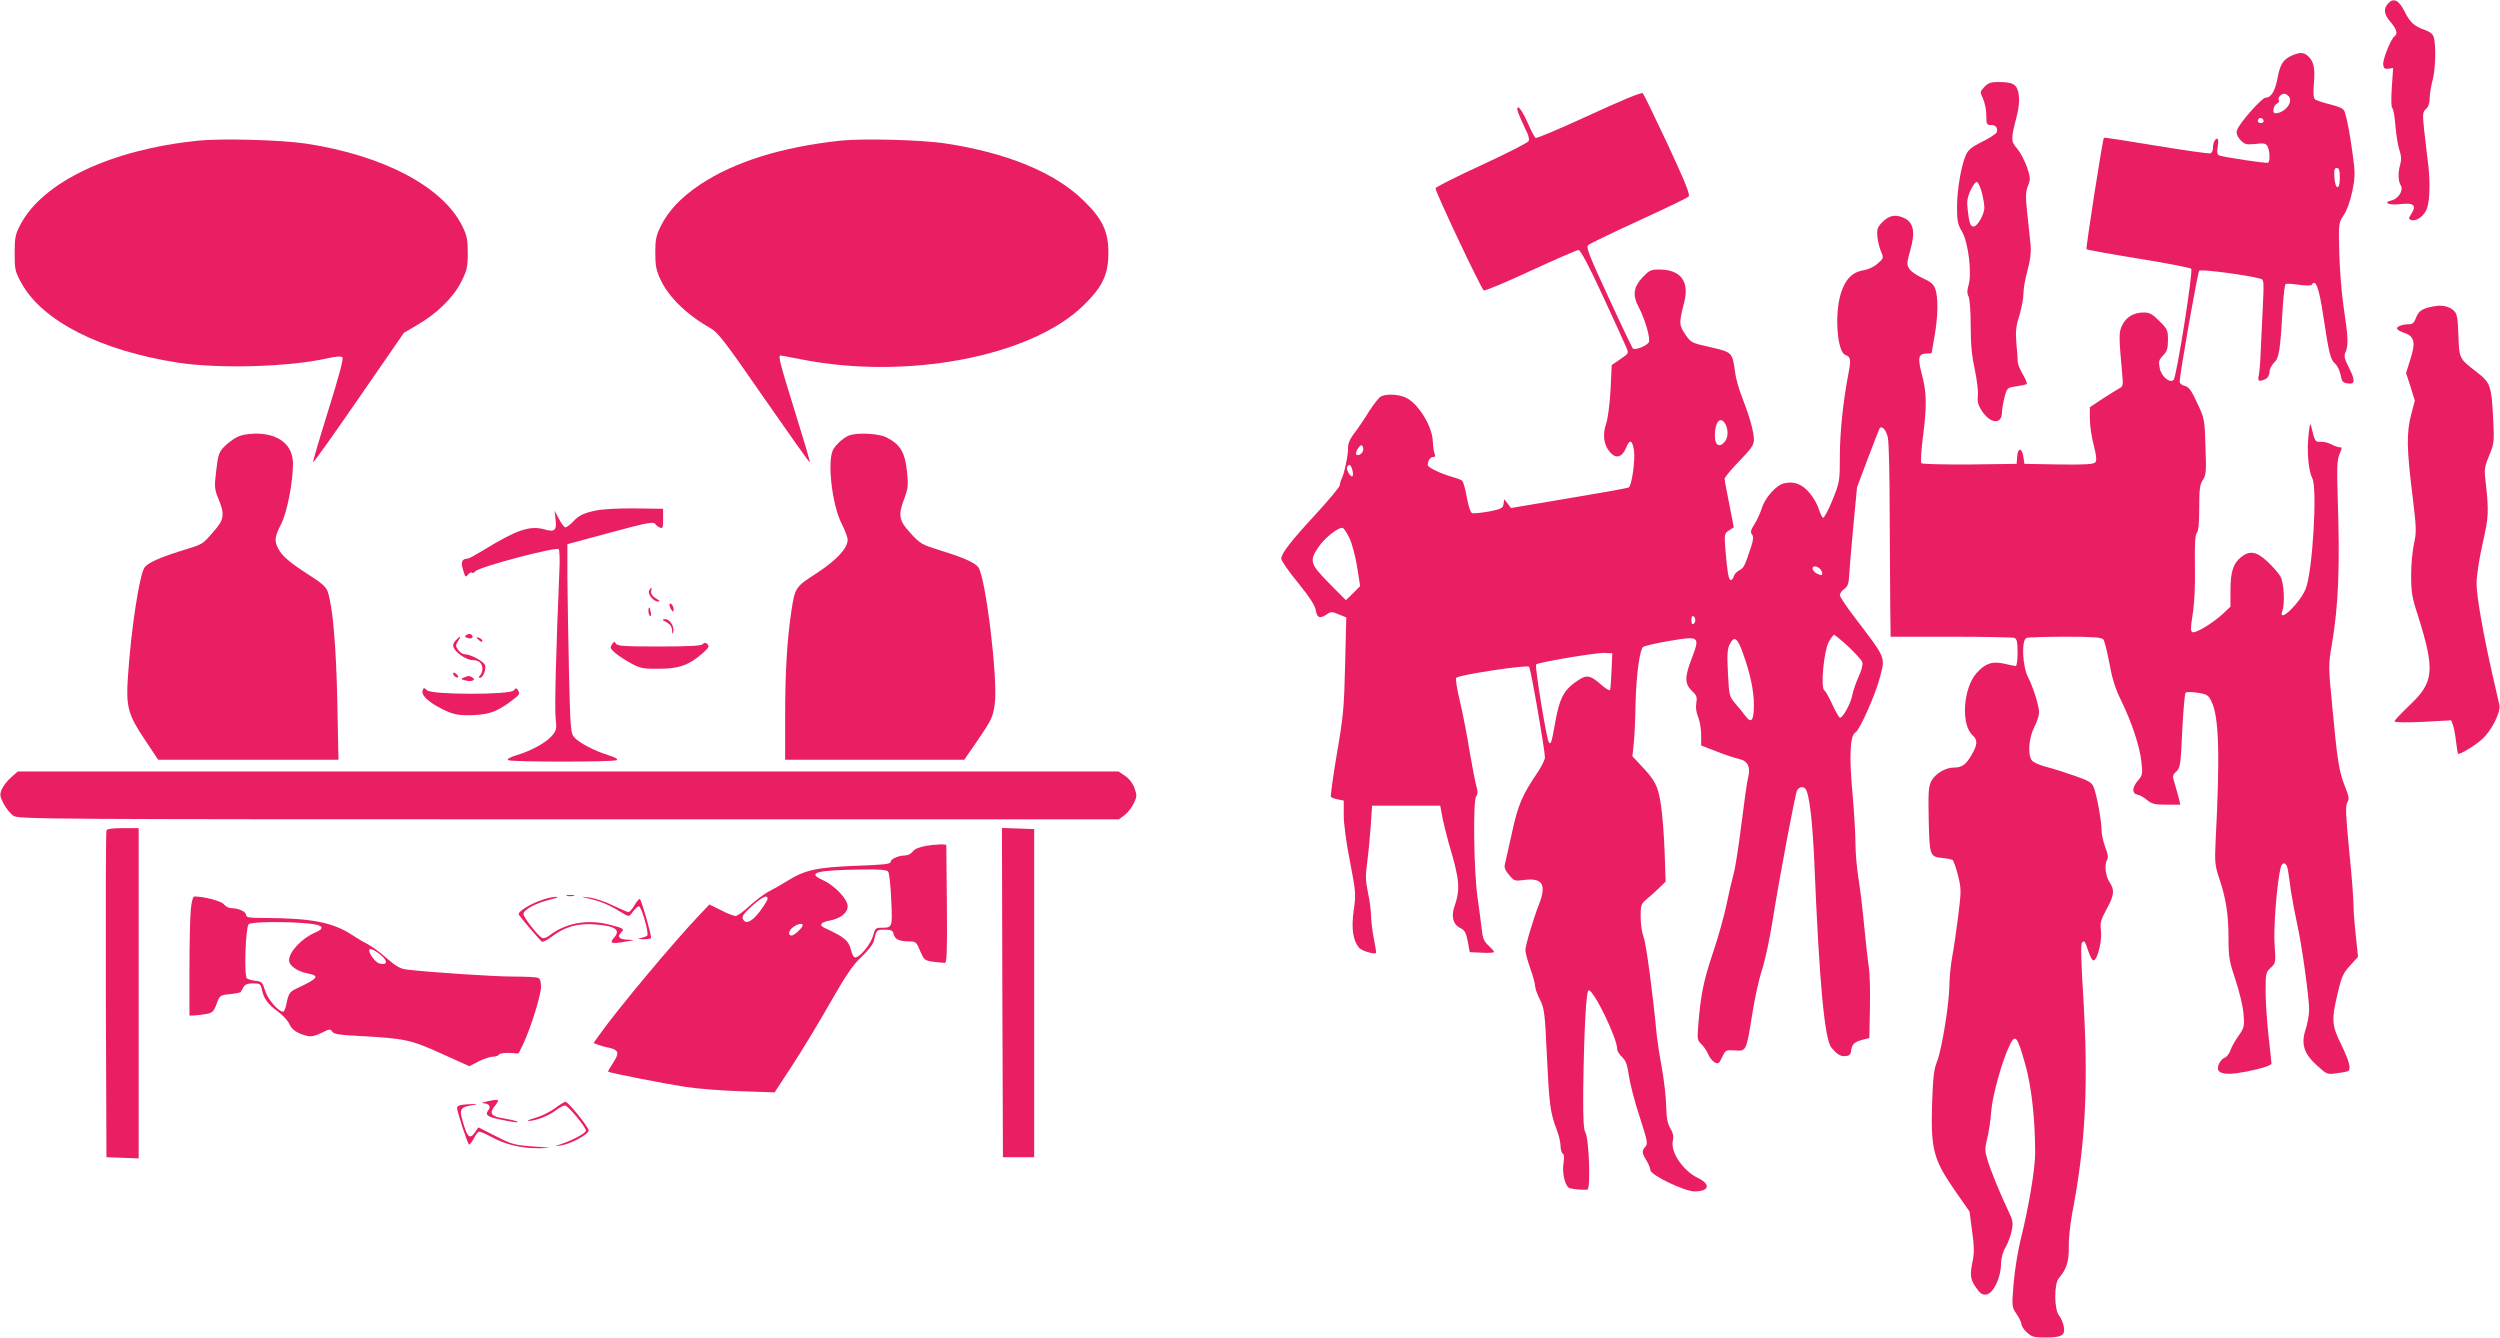 <?xml version="1.0" standalone="no"?>
<!DOCTYPE svg PUBLIC "-//W3C//DTD SVG 20010904//EN"
 "http://www.w3.org/TR/2001/REC-SVG-20010904/DTD/svg10.dtd">
<svg version="1.0" xmlns="http://www.w3.org/2000/svg"
 width="1280pt" height="685pt" viewBox="0 0 1280 685"
 preserveAspectRatio="xMidYMid meet">
<g transform="translate(0,685) scale(0.1,-0.1)"
fill="#e91e63" stroke="none">
<path d="M12227 6832 c-25 -27 -21 -57 13 -95 30 -35 38 -61 21 -72 -18 -10
-62 -119 -59 -145 2 -20 8 -24 27 -22 l24 4 -7 -100 c-4 -61 -3 -103 3 -106 5
-3 12 -45 16 -94 4 -48 14 -104 21 -124 9 -26 10 -47 3 -70 -12 -44 -11 -84 3
-107 15 -25 -11 -68 -47 -77 -48 -12 -14 -26 46 -19 68 8 83 -6 55 -50 -14
-22 -15 -26 -2 -31 28 -11 72 23 84 64 14 48 15 152 1 247 -5 39 -13 108 -18
155 -8 77 -7 87 10 102 12 10 19 30 19 55 0 21 7 63 15 93 15 56 18 176 6 219
-4 16 -19 28 -44 37 -57 20 -78 39 -106 96 -29 58 -56 71 -84 40z"/>
<path d="M11735 6566 c-45 -20 -61 -45 -74 -116 -13 -68 -33 -100 -61 -100
-20 0 -139 -136 -147 -168 -4 -16 2 -31 18 -49 21 -22 30 -25 77 -20 44 5 54
3 62 -13 12 -22 13 -77 3 -83 -8 -5 -225 28 -250 37 -11 5 -13 15 -8 46 4 24
3 40 -3 40 -12 0 -22 -24 -22 -51 0 -11 -6 -22 -12 -24 -7 -3 -132 15 -278 39
-146 24 -266 43 -268 41 -6 -5 -94 -567 -89 -571 3 -3 123 -25 266 -48 144
-23 265 -47 270 -52 11 -11 -75 -554 -90 -569 -19 -19 -63 17 -71 59 -7 35 -5
43 17 66 20 21 25 36 25 79 0 50 -3 57 -44 97 -35 36 -50 44 -80 44 -52 0 -90
-23 -111 -66 -17 -37 -17 -55 1 -251 5 -57 4 -62 -18 -73 -12 -7 -51 -31 -85
-53 l-63 -42 0 -60 c0 -33 9 -94 20 -135 14 -54 16 -78 8 -87 -8 -10 -51 -13
-187 -11 l-176 3 -5 34 c-7 49 -28 51 -32 4 l-3 -38 -239 -3 c-132 -1 -244 2
-248 6 -5 5 -2 62 7 131 21 162 20 231 -5 324 -23 87 -18 107 26 107 13 0 24
1 24 3 0 1 7 40 15 87 18 101 19 195 4 240 -9 25 -23 37 -65 56 -29 13 -60 34
-68 47 -14 21 -14 30 5 97 27 95 16 144 -37 166 -43 18 -74 10 -109 -26 -23
-24 -26 -35 -23 -72 3 -24 11 -58 19 -76 14 -33 13 -35 -17 -61 -18 -17 -48
-31 -74 -35 -57 -9 -94 -48 -116 -122 -32 -109 -17 -296 24 -311 28 -11 30
-22 16 -96 -28 -144 -44 -304 -44 -427 0 -123 -1 -129 -38 -221 -21 -52 -43
-92 -48 -90 -5 2 -14 21 -21 43 -6 21 -27 59 -47 83 -39 47 -81 63 -133 50
-39 -9 -96 -74 -112 -125 -7 -24 -24 -61 -37 -82 -20 -31 -23 -43 -14 -54 9
-10 8 -26 -5 -66 -33 -98 -36 -105 -60 -118 -13 -7 -26 -21 -28 -31 -3 -11
-10 -19 -15 -19 -12 0 -18 39 -28 157 -6 78 -5 82 18 97 l25 16 -23 118 c-13
64 -24 123 -24 131 0 7 34 48 75 90 62 64 75 83 75 110 0 40 -23 121 -60 216
-16 39 -31 93 -35 120 -15 112 -14 111 -126 137 -99 22 -101 23 -131 67 -32
48 -32 56 -5 163 28 107 -18 168 -127 168 -45 0 -52 -4 -88 -42 -44 -48 -50
-91 -19 -148 35 -67 64 -169 52 -184 -17 -21 -71 -40 -81 -30 -4 5 -61 123
-125 263 -98 211 -115 255 -104 266 8 7 124 63 259 125 135 62 250 117 256
124 9 8 -19 76 -107 266 -66 140 -123 258 -128 263 -6 6 -116 -40 -274 -113
-146 -67 -269 -120 -275 -116 -5 3 -24 39 -42 81 -18 41 -39 75 -46 75 -13 0
-6 -22 46 -132 7 -15 10 -33 7 -40 -3 -8 -111 -63 -241 -123 -130 -60 -236
-113 -236 -119 0 -21 235 -518 247 -523 7 -3 116 43 241 101 126 58 236 106
244 106 10 0 52 -78 123 -232 59 -128 114 -247 121 -265 14 -32 14 -32 -30
-62 l-44 -30 -6 -128 c-4 -73 -14 -148 -23 -174 -19 -55 -12 -108 21 -145 29
-34 61 -26 81 22 19 47 32 43 41 -12 7 -50 -11 -180 -27 -190 -5 -3 -143 -28
-306 -55 l-297 -50 -17 23 -17 22 -4 -25 c-3 -21 -11 -25 -75 -38 -40 -7 -78
-11 -86 -8 -8 3 -19 36 -27 81 -7 42 -18 80 -24 85 -6 5 -31 14 -56 21 -54 15
-120 47 -120 59 0 21 13 41 27 41 11 0 13 5 8 18 -4 9 -8 37 -9 62 -3 81 -78
199 -142 226 -39 16 -97 18 -124 4 -10 -5 -37 -40 -61 -77 -23 -38 -57 -88
-75 -111 -23 -30 -33 -54 -32 -76 1 -34 -19 -131 -33 -158 -5 -10 -9 -24 -9
-32 0 -8 -53 -72 -118 -143 -131 -141 -182 -207 -182 -234 0 -9 38 -65 86
-123 59 -73 87 -116 91 -141 6 -39 21 -44 57 -20 20 14 27 14 61 -1 l38 -15
-6 -242 c-5 -217 -9 -264 -42 -455 -20 -117 -33 -216 -31 -221 3 -5 19 -11 36
-14 l30 -6 0 -76 c0 -43 13 -143 32 -237 30 -155 31 -166 19 -249 -13 -93 -4
-154 27 -191 13 -16 78 -36 87 -27 2 2 -3 33 -10 69 -8 36 -14 88 -15 115 0
28 -7 84 -16 125 -13 62 -13 89 -4 155 6 44 14 127 18 185 l7 105 174 0 175 0
11 -60 c7 -33 21 -91 32 -130 57 -191 61 -236 29 -329 -17 -50 -5 -91 32 -108
21 -11 29 -24 37 -68 l10 -55 63 -3 c34 -2 62 0 62 4 0 3 -13 18 -29 33 -24
22 -30 38 -35 87 -4 32 -13 104 -21 159 -19 131 -24 497 -7 517 8 11 9 24 2
49 -6 19 -22 102 -36 184 -13 83 -36 199 -50 258 -15 60 -22 112 -18 117 17
15 364 68 373 56 9 -11 81 -426 81 -464 0 -11 -16 -44 -35 -73 -83 -122 -103
-171 -134 -314 -17 -77 -33 -149 -36 -161 -5 -14 2 -31 21 -53 26 -32 29 -33
81 -26 92 11 112 -26 72 -127 -28 -71 -69 -208 -69 -234 0 -11 11 -53 25 -92
14 -39 25 -81 25 -92 0 -11 11 -42 25 -69 22 -45 25 -65 35 -287 12 -249 17
-290 50 -377 11 -28 20 -66 20 -84 0 -17 5 -35 11 -39 7 -4 9 -22 4 -50 -8
-53 9 -121 33 -128 17 -5 67 -9 89 -7 18 1 9 262 -10 293 -9 17 -12 70 -11
208 4 314 15 520 28 520 27 0 146 -246 146 -301 0 -10 11 -28 25 -41 19 -18
27 -39 35 -97 6 -40 30 -134 55 -209 39 -121 43 -138 30 -152 -20 -22 -19 -33
5 -72 11 -18 20 -40 20 -49 0 -25 175 -109 226 -109 76 0 85 37 15 70 -75 37
-139 132 -126 190 5 21 1 40 -13 63 -14 24 -20 53 -21 113 -1 44 -11 132 -22
195 -12 63 -23 137 -26 164 -20 214 -55 478 -68 508 -8 20 -15 66 -15 102 0
59 3 67 27 88 15 12 44 38 64 57 l37 36 -5 149 c-3 83 -11 192 -19 243 -15
100 -28 125 -107 208 l-39 42 7 68 c4 38 8 130 9 204 4 146 21 273 39 288 7 5
66 19 132 30 158 27 160 25 116 -91 -37 -96 -36 -129 5 -168 21 -19 24 -30 19
-59 -4 -22 0 -49 10 -72 8 -21 15 -62 15 -91 l0 -54 78 -30 c42 -17 95 -34
116 -39 46 -10 60 -42 46 -97 -5 -17 -20 -124 -34 -237 -14 -113 -32 -228 -40
-255 -8 -28 -24 -97 -36 -155 -12 -58 -43 -171 -71 -252 -47 -141 -61 -208
-74 -368 -6 -69 -4 -77 15 -95 12 -11 28 -34 35 -51 7 -18 23 -37 34 -43 18
-10 23 -7 38 26 18 37 20 38 65 35 59 -5 59 -5 89 183 12 77 34 180 50 228 16
48 40 161 54 250 40 248 116 650 126 670 11 20 34 23 45 5 19 -31 35 -173 44
-388 25 -605 52 -892 87 -934 31 -36 47 -46 73 -43 19 1 26 9 28 29 4 32 16
43 60 55 l33 8 3 155 c2 85 -1 178 -5 205 -5 28 -15 122 -24 210 -8 88 -22
201 -30 250 -8 50 -15 128 -15 175 0 47 -7 162 -15 255 -18 194 -13 300 15
315 21 11 102 193 124 278 29 111 37 94 -131 315 -40 52 -73 102 -73 110 0 9
10 23 23 32 16 11 22 26 24 58 1 23 10 137 21 252 l20 210 56 149 c31 82 58
151 60 154 14 13 34 -11 42 -50 5 -23 9 -191 9 -373 1 -181 2 -401 3 -487 l2
-158 309 0 c170 0 316 -3 325 -6 12 -5 16 -21 16 -75 0 -38 -4 -69 -9 -69 -5
0 -32 5 -59 12 -62 14 -98 1 -142 -48 -69 -79 -81 -264 -20 -319 27 -24 25
-48 -6 -101 -29 -50 -49 -64 -91 -64 -42 0 -94 -31 -114 -68 -15 -28 -17 -57
-14 -199 4 -185 6 -190 71 -196 23 -2 45 -7 51 -10 5 -3 18 -39 28 -79 17 -69
17 -80 1 -208 -9 -74 -23 -169 -31 -210 -7 -41 -14 -106 -14 -143 -1 -97 -39
-330 -63 -391 -17 -42 -21 -81 -26 -224 -6 -227 7 -278 116 -436 l76 -109 13
-100 c11 -74 11 -112 4 -149 -16 -74 -14 -98 16 -140 21 -31 32 -38 52 -36 36
4 75 84 76 154 1 34 9 64 24 89 12 21 26 59 31 84 8 39 6 53 -15 96 -43 90
-94 214 -109 266 -14 46 -14 59 -2 108 8 31 18 94 21 141 7 86 57 263 97 344
27 52 37 39 76 -99 33 -113 52 -283 52 -459 0 -81 -33 -278 -75 -446 -13 -52
-29 -150 -35 -218 -10 -123 -10 -123 15 -160 14 -20 25 -44 25 -52 0 -9 12
-28 28 -42 23 -22 36 -26 92 -26 86 0 104 10 97 54 -3 19 -14 45 -25 59 -25
32 -26 163 0 192 38 43 52 87 50 157 -1 39 7 115 17 170 70 364 85 660 56
1136 -10 159 -12 247 -5 254 12 12 14 10 32 -43 8 -25 19 -46 25 -48 19 -7 46
94 40 149 -5 43 -2 56 28 112 40 72 43 99 15 141 -21 31 -26 90 -11 114 6 9 3
32 -10 63 -10 27 -19 66 -19 87 0 47 -25 185 -41 222 -8 22 -27 33 -97 57 -48
17 -114 38 -147 46 -33 9 -65 23 -72 33 -22 29 -16 114 12 169 14 27 25 61 25
75 0 35 -28 125 -56 181 -30 59 -35 192 -8 202 9 3 98 6 199 6 142 0 185 -3
194 -14 6 -7 20 -62 31 -121 14 -79 30 -130 59 -189 55 -112 97 -238 105 -317
7 -62 6 -68 -19 -97 -30 -36 -30 -65 0 -71 11 -2 33 -14 48 -27 24 -20 39 -24
99 -24 l71 0 -6 28 c-4 15 -13 48 -21 75 -14 45 -14 48 7 67 20 19 22 34 30
208 5 103 13 191 17 195 4 5 32 5 61 0 49 -7 56 -12 72 -45 38 -77 44 -271 21
-713 -5 -111 -4 -126 20 -197 34 -102 46 -182 46 -306 0 -92 4 -115 36 -210
20 -59 38 -137 41 -173 5 -63 4 -70 -26 -113 -18 -25 -37 -59 -42 -76 -6 -16
-19 -32 -28 -35 -10 -3 -23 -17 -30 -32 -26 -57 38 -66 197 -27 39 9 72 22 72
28 0 6 -7 70 -15 141 -8 72 -15 174 -15 228 0 93 1 99 26 122 26 24 26 26 20
117 -7 84 12 319 31 396 8 33 31 27 37 -11 3 -17 10 -68 16 -112 7 -44 21
-118 31 -164 24 -105 62 -380 62 -443 -1 -26 -9 -70 -18 -98 -25 -75 -9 -126
59 -186 49 -45 52 -46 100 -39 27 3 53 8 58 11 17 11 6 51 -34 134 -50 100
-52 129 -18 269 19 81 28 100 63 138 l40 44 -11 107 c-7 59 -12 130 -12 157 0
28 -9 153 -22 278 -18 185 -20 232 -10 248 11 17 9 30 -12 83 -30 75 -39 131
-65 411 -20 206 -20 212 -1 320 33 200 41 388 29 750 -5 140 -3 187 7 214 17
41 17 41 2 41 -7 0 -26 7 -42 15 -16 9 -40 14 -54 13 -27 -3 -31 3 -48 77 -6
24 -9 14 -15 -50 -8 -82 1 -178 20 -214 27 -50 1 -482 -34 -566 -31 -76 -145
-183 -119 -112 13 36 8 140 -9 173 -8 16 -38 51 -66 77 -57 54 -92 60 -136 25
-41 -32 -55 -76 -55 -171 l0 -83 -37 -35 c-51 -48 -140 -102 -157 -96 -11 5
-11 18 0 89 9 53 14 142 12 245 -2 117 1 166 10 175 8 8 12 51 12 127 0 96 3
121 19 144 16 25 18 44 13 170 -4 139 -5 144 -42 223 -30 65 -43 83 -64 88
-14 3 -26 13 -26 21 0 40 92 561 100 569 9 9 252 -23 314 -41 18 -5 18 -13 11
-157 -4 -83 -9 -187 -11 -231 -1 -44 -6 -92 -9 -107 -8 -30 2 -35 36 -18 11 6
19 21 19 36 0 14 11 35 23 47 26 24 32 61 45 289 4 58 10 109 14 113 3 4 34 2
68 -3 33 -5 63 -5 66 0 20 32 37 -13 59 -158 29 -193 37 -226 61 -246 12 -11
24 -37 28 -58 5 -30 11 -39 30 -42 44 -9 47 10 15 75 -26 50 -29 64 -20 84 15
34 14 76 -9 226 -11 73 -21 200 -23 284 -4 150 -3 152 23 192 17 25 33 71 44
123 15 76 15 93 1 193 -15 107 -26 167 -40 212 -5 16 -22 25 -73 38 -37 9 -72
21 -79 26 -8 7 -10 31 -6 79 7 79 0 113 -27 140 -23 23 -43 24 -85 6z m-16
-210 c24 -29 -22 -86 -70 -86 -16 0 -10 39 8 49 10 5 15 13 11 17 -10 9 10 34
27 34 7 0 18 -6 24 -14z m-129 -127 c0 -5 -7 -9 -15 -9 -15 0 -20 12 -9 23 8
8 24 -1 24 -14z m390 -290 c0 -66 -24 -62 -28 4 -2 37 0 47 12 47 12 0 16 -12
16 -51z m-3152 -1251 c21 -28 23 -74 4 -98 -28 -35 -52 -21 -52 30 0 64 24 97
48 68z m-1848 -138 c0 -20 -25 -38 -36 -27 -8 7 15 47 26 47 6 0 10 -9 10 -20z
m-56 -106 c4 -15 4 -29 1 -32 -8 -9 -33 31 -28 45 8 21 20 15 27 -13z m-16
-347 c13 -25 31 -91 40 -147 l16 -101 -36 -36 -37 -36 -85 86 c-99 100 -104
116 -54 188 31 46 103 102 123 96 5 -2 21 -24 33 -50z m2410 -159 c7 -7 12
-18 12 -25 0 -10 -5 -10 -25 -1 -26 12 -34 38 -12 38 7 0 18 -5 25 -12z m-638
-263 c0 -8 -4 -17 -10 -20 -6 -4 -10 5 -10 20 0 15 4 24 10 20 6 -3 10 -12 10
-20z m783 -135 c36 -34 69 -70 72 -80 4 -12 -4 -43 -19 -75 -14 -31 -28 -72
-32 -93 -8 -45 -52 -124 -65 -116 -5 3 -22 34 -38 68 -16 35 -34 67 -40 71
-21 12 -3 201 22 248 11 20 24 37 27 37 4 0 37 -27 73 -60z m-540 -32 c38
-105 57 -193 57 -270 0 -78 -14 -95 -44 -53 -12 16 -35 45 -52 64 -30 35 -31
40 -37 155 -5 94 -3 124 9 147 23 45 39 35 67 -43z m-672 -93 c-2 -49 -5 -94
-8 -98 -2 -4 -21 6 -40 23 -57 51 -76 56 -115 32 -81 -51 -103 -91 -128 -235
-16 -92 -21 -104 -31 -85 -12 22 -72 388 -64 396 10 11 307 61 350 59 l40 -2
-4 -90z"/>
<path d="M10160 6405 c-23 -25 -23 -26 -7 -60 9 -20 17 -58 17 -85 0 -46 2
-50 24 -50 25 0 36 -15 29 -38 -3 -7 -36 -29 -75 -48 -56 -28 -72 -42 -84 -71
-24 -57 -44 -177 -44 -266 0 -68 4 -87 26 -124 32 -55 51 -213 33 -273 -8 -27
-8 -43 0 -58 6 -12 11 -74 11 -151 0 -97 6 -156 21 -224 11 -52 18 -109 16
-131 -4 -30 0 -48 19 -78 43 -68 104 -74 104 -9 0 14 6 48 13 76 13 50 14 50
61 57 26 4 50 9 53 12 3 3 -6 25 -20 49 -14 24 -26 52 -26 63 0 10 -3 53 -7
94 -5 62 -3 87 15 144 11 37 21 88 21 112 0 24 9 78 21 120 14 51 19 92 16
127 -3 29 -11 101 -17 160 -10 92 -9 114 3 145 14 35 13 42 -5 97 -12 33 -34
75 -50 94 -33 38 -33 47 -3 163 12 46 15 81 11 113 -8 53 -27 65 -105 65 -38
0 -52 -5 -71 -25z m-13 -541 c7 -27 13 -62 13 -78 0 -33 -36 -96 -55 -96 -16
0 -22 14 -30 82 -6 45 -3 65 14 103 12 26 26 45 33 43 7 -3 18 -27 25 -54z"/>
<path d="M1015 6130 c-447 -46 -796 -211 -911 -431 -25 -48 -29 -65 -29 -144
0 -84 2 -95 34 -153 106 -195 404 -347 803 -409 213 -32 569 -22 767 23 42 9
68 11 74 5 7 -7 -19 -102 -72 -272 -45 -144 -80 -263 -78 -266 3 -2 108 146
235 330 l230 333 68 40 c101 58 187 143 226 222 29 58 33 76 33 147 0 67 -4
89 -28 137 -99 202 -405 363 -802 423 -132 19 -425 27 -550 15z"/>
<path d="M4305 6130 c-301 -32 -544 -108 -719 -224 -99 -66 -164 -135 -203
-214 -24 -48 -28 -70 -28 -137 0 -66 5 -90 27 -137 42 -90 137 -182 257 -249
37 -21 75 -70 273 -357 127 -183 232 -331 234 -329 3 2 -32 119 -76 260 -76
244 -87 287 -74 287 3 0 49 -9 102 -19 543 -109 1181 13 1449 275 98 95 128
159 128 269 0 110 -30 174 -128 269 -145 142 -389 243 -703 291 -118 19 -427
27 -539 15z"/>
<path d="M12470 5283 c-64 -10 -86 -23 -99 -58 -9 -25 -18 -35 -34 -35 -36 0
-68 -12 -64 -23 2 -6 19 -16 38 -22 51 -17 58 -49 30 -135 l-22 -70 23 -70 22
-71 -19 -72 c-24 -91 -23 -177 7 -414 20 -167 21 -187 8 -245 -8 -35 -15 -108
-15 -163 0 -85 5 -116 33 -201 90 -284 85 -346 -39 -463 -43 -41 -79 -79 -79
-84 0 -6 56 -7 145 -3 l145 8 9 -24 c5 -12 12 -51 16 -85 4 -35 9 -63 11 -63
16 0 91 46 123 76 47 42 95 137 88 174 -3 14 -17 75 -31 135 -51 222 -86 422
-86 487 0 39 13 126 31 205 32 142 33 158 13 339 -5 41 0 63 21 113 25 60 26
68 20 189 -9 167 -14 183 -83 236 -92 71 -91 69 -95 190 -3 90 -7 110 -23 125
-21 21 -57 30 -94 24z"/>
<path d="M1210 4610 c-19 -10 -48 -32 -64 -49 -25 -26 -30 -42 -39 -121 -10
-83 -9 -94 11 -143 34 -81 30 -108 -25 -169 -59 -68 -51 -63 -168 -99 -108
-34 -164 -59 -184 -83 -26 -32 -70 -315 -86 -561 -11 -152 1 -195 85 -320 l70
-105 462 0 461 0 -6 298 c-6 285 -23 481 -48 560 -9 27 -29 45 -98 89 -98 63
-137 96 -157 135 -20 39 -18 60 16 126 30 60 60 212 60 308 0 96 -72 154 -191
154 -43 -1 -76 -7 -99 -20z"/>
<path d="M4355 4623 c-27 -7 -66 -39 -87 -71 -35 -53 -9 -286 42 -385 16 -31
30 -68 30 -81 0 -43 -57 -104 -159 -171 -109 -70 -111 -72 -130 -200 -21 -141
-31 -305 -31 -527 l0 -228 458 0 459 0 73 106 c66 97 74 113 83 178 18 123
-47 657 -85 703 -19 23 -77 49 -188 83 -99 31 -108 35 -157 89 -61 65 -66 93
-32 181 17 45 20 67 14 124 -10 109 -33 149 -107 187 -36 18 -132 25 -183 12z"/>
<path d="M3050 4236 c-65 -14 -87 -25 -119 -60 -14 -14 -30 -26 -36 -26 -6 0
-21 19 -33 43 l-23 42 5 -40 c8 -61 -3 -71 -58 -55 -73 20 -142 -3 -306 -104
-41 -25 -79 -46 -85 -46 -30 -1 -37 -17 -24 -58 11 -37 13 -40 25 -24 7 9 16
14 20 10 4 -4 12 -1 18 7 16 22 418 128 427 113 4 -7 6 -57 3 -112 -17 -404
-25 -706 -19 -755 6 -52 4 -60 -18 -87 -31 -36 -102 -76 -180 -100 -37 -11
-53 -21 -45 -26 17 -10 539 -10 556 0 8 5 -8 15 -45 26 -70 22 -145 61 -172
90 -19 21 -21 39 -28 341 -4 176 -7 394 -8 484 l0 165 219 59 c185 50 221 57
230 45 6 -8 18 -17 26 -20 13 -5 16 3 15 46 l0 51 -145 2 c-85 1 -168 -4 -200
-11z"/>
<path d="M3323 3825 c-7 -19 24 -55 46 -55 12 1 11 3 -4 12 -26 15 -36 30 -30
46 2 6 2 12 -1 12 -2 0 -7 -7 -11 -15z"/>
<path d="M3433 3735 c7 -13 14 -20 15 -14 5 14 -6 39 -17 39 -5 0 -4 -11 2
-25z"/>
<path d="M3320 3721 c0 -11 4 -22 9 -25 4 -3 6 6 3 19 -5 30 -12 33 -12 6z"/>
<path d="M3413 3664 c18 -10 27 -23 28 -42 1 -19 3 -22 6 -8 7 28 -17 66 -41
66 -18 -1 -18 -3 7 -16z"/>
<path d="M2390 3600 c-12 -8 -12 -10 3 -16 21 -8 35 2 21 16 -5 5 -15 6 -24 0z"/>
<path d="M2336 3574 c-9 -8 -16 -21 -16 -28 0 -29 63 -76 103 -76 29 0 47 -17
47 -45 0 -12 -5 -26 -12 -33 -9 -9 -9 -12 0 -12 16 0 33 45 25 65 -7 19 -74
55 -102 55 -11 0 -27 10 -35 22 -14 20 -14 24 -1 45 18 27 13 30 -9 7z"/>
<path d="M2440 3586 c0 -2 7 -9 15 -16 9 -7 15 -8 15 -2 0 5 -7 12 -15 16 -8
3 -15 4 -15 2z"/>
<path d="M3133 3550 c-11 -16 -8 -22 19 -45 17 -14 54 -38 82 -53 45 -24 62
-27 141 -26 101 0 152 18 222 79 31 27 36 36 26 46 -10 10 -16 10 -25 1 -9 -9
-73 -12 -225 -12 -176 0 -213 2 -220 15 -7 12 -10 11 -20 -5z"/>
<path d="M2320 3402 c0 -12 19 -26 26 -19 2 2 -2 10 -11 17 -9 8 -15 8 -15 2z"/>
<path d="M2375 3381 c-17 -7 -17 -8 8 -15 33 -8 56 2 36 15 -16 10 -18 10 -44
0z"/>
<path d="M2164 3315 c-9 -24 30 -61 103 -97 52 -25 74 -30 132 -30 94 1 137
14 204 62 59 43 62 47 48 68 -6 10 -10 10 -21 -3 -19 -23 -421 -23 -444 1 -15
14 -17 14 -22 -1z"/>
<path d="M57 2870 c-19 -16 -40 -44 -48 -61 -11 -28 -10 -36 10 -75 13 -24 35
-51 50 -61 25 -17 155 -18 2843 -18 l2817 0 28 21 c15 11 37 38 47 59 17 35
18 42 5 79 -9 25 -27 49 -48 63 l-34 23 -2818 0 -2818 0 -34 -30z"/>
<path d="M545 2598 c-3 -7 -4 -386 -3 -843 l3 -830 83 -3 82 -3 0 846 0 845
-80 0 c-55 0 -82 -4 -85 -12z"/>
<path d="M5132 1768 l3 -843 80 0 80 0 0 840 0 840 -83 3 -82 3 2 -843z"/>
<path d="M4741 2519 c-35 -6 -59 -16 -68 -29 -8 -11 -25 -20 -38 -20 -35 0
-75 -18 -75 -33 0 -11 -37 -15 -179 -20 -200 -8 -260 -21 -351 -78 -31 -19
-73 -43 -95 -54 -21 -11 -65 -44 -96 -72 -31 -29 -64 -53 -73 -53 -9 0 -43 13
-75 30 l-59 29 -54 -57 c-137 -145 -415 -478 -506 -606 l-33 -46 23 -9 c13 -5
37 -12 55 -15 51 -12 56 -26 23 -76 -16 -24 -28 -45 -26 -47 5 -6 292 -62 396
-78 58 -9 184 -19 280 -22 l176 -6 91 139 c50 77 137 220 193 319 81 142 115
192 160 235 36 34 61 67 65 85 12 54 13 55 54 55 35 0 42 -4 47 -24 6 -26 29
-36 82 -36 30 0 35 -4 53 -49 20 -46 23 -49 66 -55 25 -3 52 -6 60 -6 11 0 13
51 11 303 l-3 302 -25 2 c-14 0 -49 -3 -79 -8z m-194 -131 c6 -7 13 -72 16
-145 7 -144 7 -143 -53 -143 -26 0 -31 -5 -40 -41 -11 -41 -63 -106 -89 -111
-9 -2 -18 12 -25 42 -12 45 -34 63 -134 109 -30 14 -21 28 22 37 59 10 96 40
96 74 0 37 -66 106 -129 135 -82 37 -30 50 200 53 91 2 129 -2 136 -10z m-617
-140 c0 -6 -18 -35 -40 -65 -42 -55 -75 -68 -87 -36 -5 12 9 30 48 65 53 47
79 59 79 36z m180 -135 c0 -12 -43 -53 -57 -53 -21 0 -15 27 9 44 23 17 48 21
48 9z"/>
<path d="M2903 2263 c9 -2 25 -2 35 0 9 3 1 5 -18 5 -19 0 -27 -2 -17 -5z"/>
<path d="M977 2193 c-4 -38 -7 -175 -7 -305 l0 -238 23 1 c12 0 39 3 61 7 34
6 40 12 55 52 16 44 18 45 68 50 29 3 53 8 55 10 2 3 8 14 14 25 8 15 22 20
50 20 35 0 39 -3 45 -32 9 -46 32 -76 83 -113 24 -18 50 -46 57 -62 12 -30 42
-50 92 -62 20 -5 42 0 74 16 40 20 46 21 54 6 7 -12 35 -17 136 -22 238 -13
265 -19 422 -90 l144 -65 48 25 c27 13 59 24 73 24 14 0 28 5 31 11 4 6 28 9
54 8 l46 -3 24 49 c39 83 91 250 91 293 0 27 -5 42 -16 46 -9 3 -66 6 -127 6
-99 0 -429 22 -545 36 -33 4 -55 17 -101 57 -32 29 -76 61 -97 72 -22 11 -58
32 -81 48 -100 65 -208 86 -450 87 -77 0 -93 3 -93 15 0 17 -38 35 -75 35 -13
0 -30 9 -38 19 -11 17 -100 41 -153 41 -6 0 -14 -29 -17 -67z m607 -72 c70 -7
82 -24 31 -45 -69 -29 -135 -99 -135 -143 0 -27 44 -58 96 -67 62 -12 54 -25
-53 -75 -41 -19 -46 -26 -58 -88 -4 -18 -11 -33 -15 -33 -25 0 -81 66 -93 109
-13 42 -17 46 -48 49 -19 2 -39 8 -45 13 -15 12 -7 257 9 277 10 13 200 15
311 3z m366 -161 c38 -31 33 -54 -8 -43 -19 5 -52 48 -52 68 0 13 28 2 60 -25z"/>
<path d="M2783 2245 c-63 -19 -135 -64 -127 -78 10 -16 107 -130 118 -138 5
-4 28 8 52 26 65 50 133 69 220 62 106 -8 134 -28 97 -69 -24 -27 -11 -32 54
-20 57 9 57 9 16 11 -44 1 -55 15 -31 39 16 16 11 19 -62 38 -114 29 -225 8
-309 -57 -13 -11 -29 -15 -36 -11 -23 13 -95 106 -95 122 0 22 65 57 136 74
33 8 48 14 34 14 -14 1 -44 -5 -67 -13z"/>
<path d="M3028 2246 c57 -14 99 -33 170 -77 22 -13 25 -12 43 14 12 15 25 27
30 27 13 0 53 -140 43 -150 -5 -5 -20 -10 -34 -13 -19 -3 -15 -5 12 -6 20 0
39 2 41 7 5 7 -47 190 -57 199 -3 3 -15 -11 -27 -31 -11 -20 -26 -36 -31 -36
-6 0 -42 16 -82 35 -40 20 -93 37 -121 40 -48 5 -48 5 13 -9z"/>
<path d="M2490 1210 c-22 -5 -27 -8 -13 -9 28 -1 38 -18 23 -36 -17 -21 -6
-32 47 -44 78 -17 121 -22 98 -12 -11 4 -41 11 -67 15 -61 9 -74 25 -48 59 32
40 29 42 -40 27z"/>
<path d="M2839 1174 c-25 -18 -70 -40 -100 -48 -30 -8 -44 -15 -33 -15 33 -1
104 26 140 54 18 14 39 25 47 25 15 0 107 -111 107 -129 0 -12 -66 -48 -125
-68 -40 -13 -40 -13 -5 -8 52 7 145 58 144 77 -2 20 -105 147 -119 147 -5 0
-31 -16 -56 -35z"/>
<path d="M2363 1193 c-13 -2 -23 -9 -23 -14 0 -21 55 -189 62 -189 4 0 14 13
23 29 8 17 19 32 25 36 5 3 33 -8 62 -24 72 -41 158 -61 248 -60 73 2 73 2
-29 9 -97 7 -111 11 -193 53 l-89 45 -16 -24 c-24 -37 -38 -29 -56 29 -29 93
-27 98 53 110 16 3 13 4 -10 4 -19 0 -45 -2 -57 -4z"/>
</g>
</svg>
